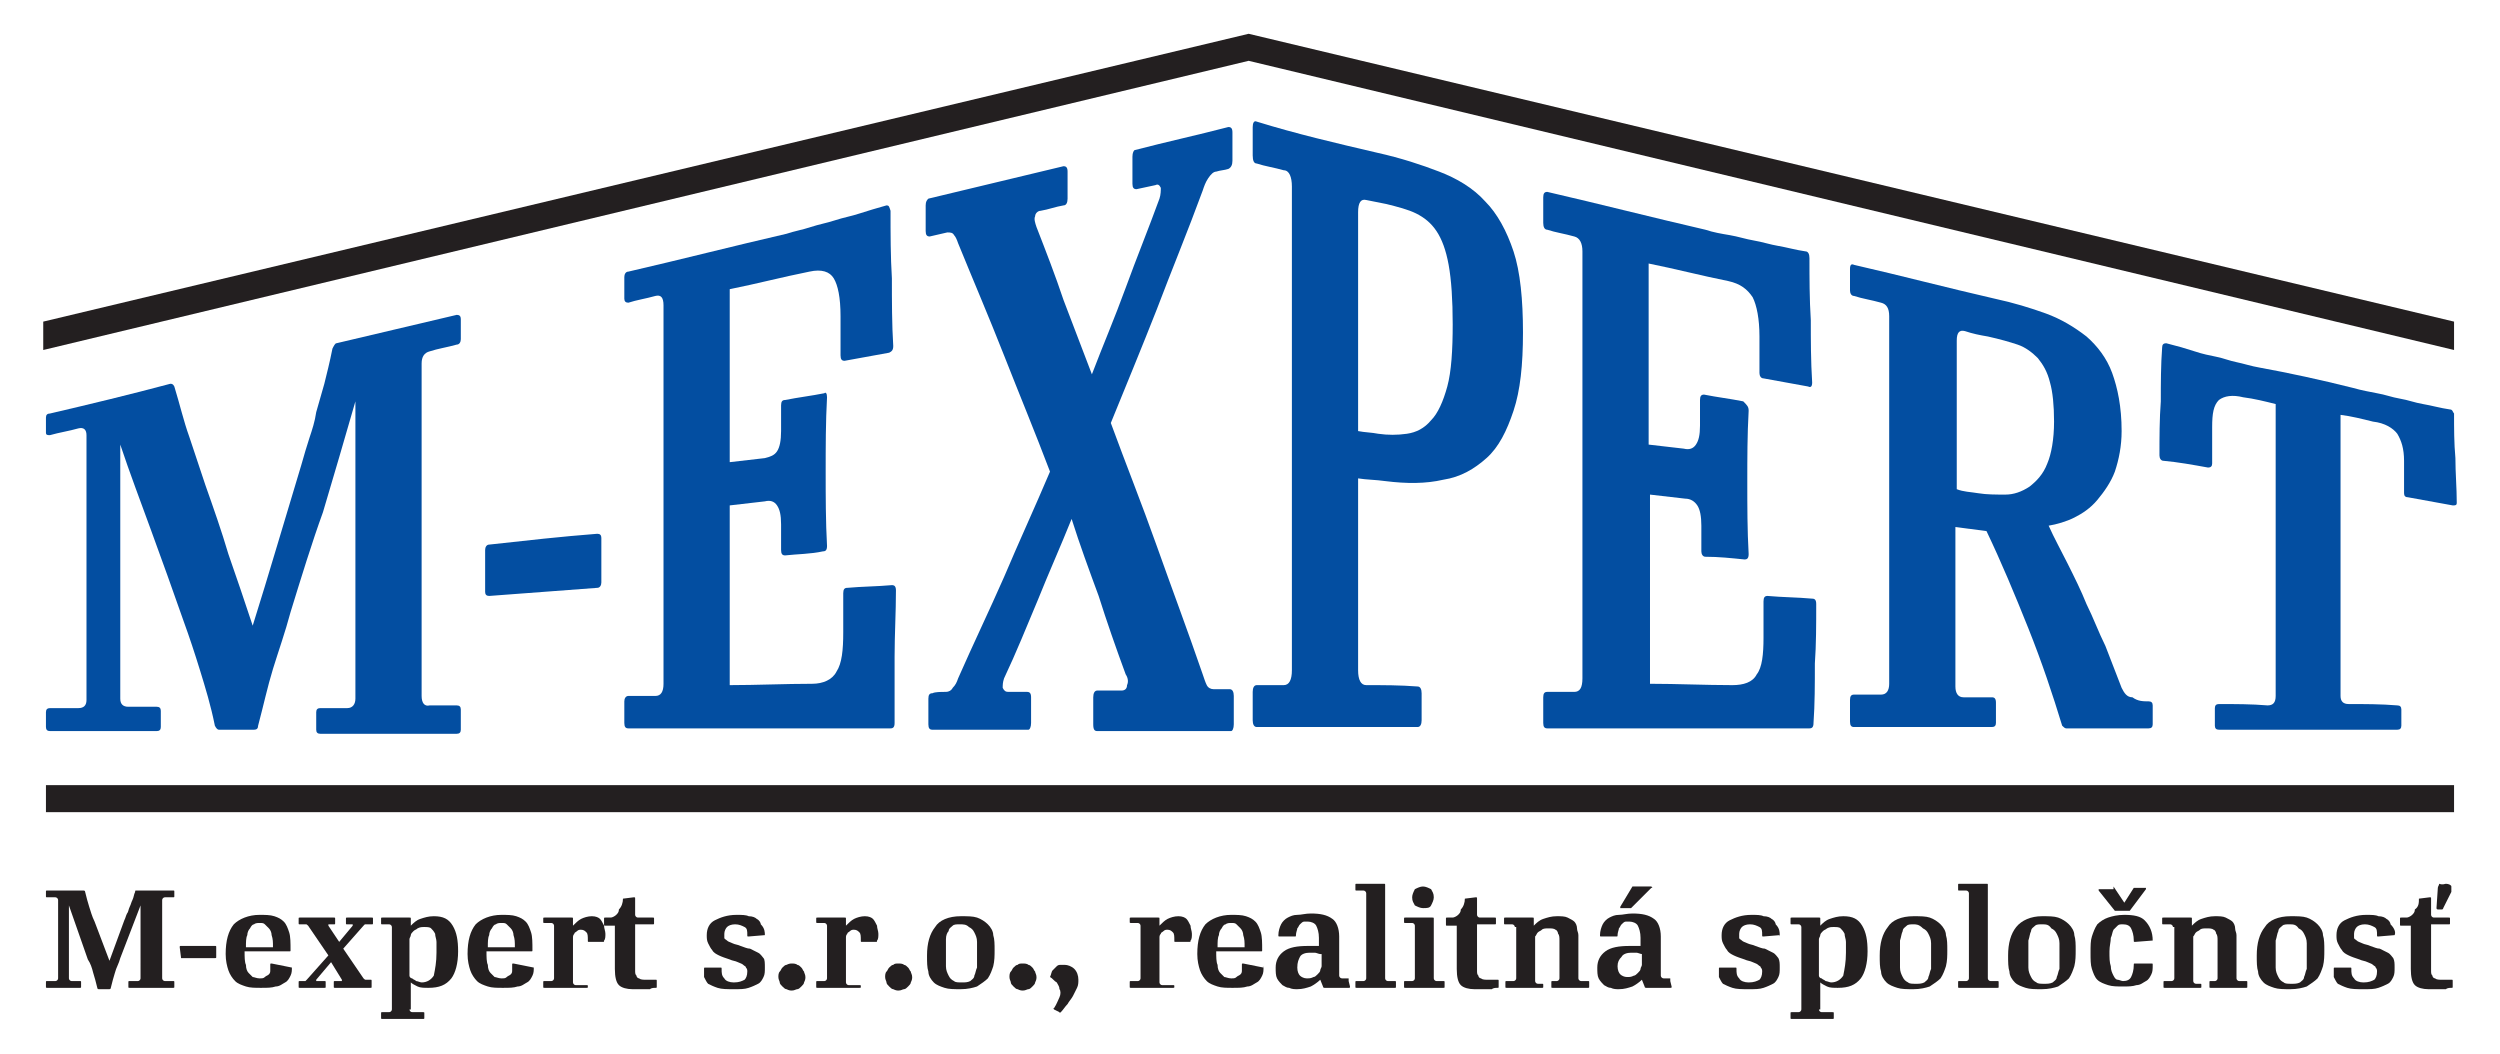 <?xml version="1.0" encoding="utf-8"?>
<!-- Generator: Adobe Illustrator 21.0.0, SVG Export Plug-In . SVG Version: 6.00 Build 0)  -->
<svg version="1.1" id="Layer_1" xmlns="http://www.w3.org/2000/svg" xmlns:xlink="http://www.w3.org/1999/xlink" x="0px" y="0px"
	 viewBox="0 0 185 78" enable-background="new 0 0 185 78" xml:space="preserve">
<g>
	<path fill="#034EA1" d="M21.5,45.3c-0.4,1.5-0.9,2.9-1.3,4.2c-0.4,1.3-0.7,2.7-1.1,4.2c0,0.2-0.1,0.3-0.3,0.3c-0.9,0-1.8,0-2.6,0
		c-0.1,0-0.2-0.1-0.3-0.3c-0.3-1.5-0.7-2.8-1.1-4.1c-0.4-1.3-0.8-2.5-1.2-3.6c-0.8-2.3-1.6-4.5-2.4-6.7c-0.8-2.2-1.6-4.3-2.3-6.4
		c0,3.1,0,6.3,0,9.4c0,3.1,0,6.3,0,9.4c0,0.4,0.2,0.6,0.6,0.6c0.7,0,1.4,0,2.1,0c0.2,0,0.3,0.1,0.3,0.3c0,0.4,0,0.8,0,1.2
		c0,0.2-0.1,0.3-0.3,0.3c-2.6,0-5.3,0-7.9,0c-0.2,0-0.3-0.1-0.3-0.3c0-0.4,0-0.7,0-1.1c0-0.2,0.1-0.3,0.3-0.3c0.7,0,1.4,0,2.1,0
		c0.4,0,0.6-0.2,0.6-0.6c0-3.3,0-6.6,0-9.8c0-3.3,0-6.6,0-9.8c0-0.4-0.2-0.6-0.6-0.5c-0.7,0.2-1.4,0.3-2.1,0.5c-0.2,0-0.3,0-0.3-0.2
		c0-0.4,0-0.7,0-1.1c0-0.2,0.1-0.3,0.3-0.3c3-0.7,5.9-1.4,8.9-2.2c0.1,0,0.2,0,0.3,0.2c0.4,1.3,0.7,2.6,1.1,3.7
		c0.4,1.2,0.8,2.4,1.2,3.6c0.6,1.7,1.2,3.4,1.7,5.1c0.6,1.7,1.2,3.5,1.8,5.3c0.6-1.9,1.2-3.9,1.8-5.9c0.6-2,1.2-4,1.8-6
		c0.2-0.7,0.4-1.4,0.6-2c0.2-0.6,0.4-1.2,0.5-1.9c0.2-0.7,0.4-1.4,0.6-2.1c0.2-0.8,0.4-1.6,0.6-2.6c0.1-0.2,0.2-0.4,0.3-0.4
		c3-0.7,5.9-1.4,8.9-2.1c0.2,0,0.3,0.1,0.3,0.3c0,0.5,0,1,0,1.5c0,0.2-0.1,0.4-0.3,0.4c-0.7,0.2-1.4,0.3-2,0.5
		c-0.4,0.1-0.6,0.4-0.6,0.9c0,4.1,0,8.2,0,12.3c0,4.1,0,8.2,0,12.3c0,0.5,0.2,0.8,0.6,0.7c0.7,0,1.4,0,2,0c0.2,0,0.3,0.1,0.3,0.3
		c0,0.5,0,1,0,1.5c0,0.2-0.1,0.3-0.3,0.3c-3.4,0-6.8,0-10.1,0c-0.2,0-0.3-0.1-0.3-0.3c0-0.4,0-0.9,0-1.3c0-0.2,0.1-0.3,0.3-0.3
		c0.7,0,1.4,0,2,0c0.4,0,0.6-0.3,0.6-0.7c0-3.7,0-7.3,0-11c0-3.7,0-7.3,0-11c-0.8,2.8-1.6,5.5-2.4,8.2
		C23.1,40.1,22.3,42.7,21.5,45.3L21.5,45.3z"/>
	<path fill="#034EA1" d="M36.2,44.1c-0.2,0-0.3-0.1-0.3-0.3c0-1,0-2.1,0-3.1c0-0.2,0.1-0.4,0.3-0.4c2.7-0.3,5.4-0.6,8-0.8
		c0.2,0,0.3,0.1,0.3,0.3c0,1.1,0,2.2,0,3.3c0,0.2-0.1,0.4-0.3,0.4C41.5,43.7,38.8,43.9,36.2,44.1L36.2,44.1z"/>
	<path fill="#034EA1" d="M61.2,29.4c-0.1,1.8-0.1,3.7-0.1,5.5c0,1.8,0,3.7,0.1,5.5c0,0.3-0.1,0.4-0.3,0.4C60,41,59,41,58.1,41.1
		c-0.2,0-0.3-0.1-0.3-0.4c0-0.6,0-1.3,0-1.9c0-0.7-0.1-1.1-0.3-1.4c-0.2-0.3-0.5-0.4-0.9-0.3c-0.9,0.1-1.7,0.2-2.6,0.3
		c0,2.2,0,4.4,0,6.7c0,2.2,0,4.4,0,6.6c2,0,4.1-0.1,6.1-0.1c0.8,0,1.5-0.3,1.8-0.9c0.4-0.6,0.5-1.6,0.5-2.9c0-1,0-1.9,0-2.9
		c0-0.3,0.1-0.4,0.3-0.4c1.1-0.1,2.2-0.1,3.3-0.2c0.2,0,0.3,0.1,0.3,0.4c0,1.6-0.1,3.3-0.1,4.9c0,1.6,0,3.3,0,4.9
		c0,0.3-0.1,0.4-0.3,0.4c-6.5,0-13,0-19.4,0c-0.2,0-0.3-0.1-0.3-0.4c0-0.5,0-1.1,0-1.6c0-0.2,0.1-0.4,0.3-0.4c0.7,0,1.4,0,2,0
		c0.4,0,0.6-0.3,0.6-0.9c0-4.7,0-9.3,0-14c0-4.7,0-9.3,0-14c0-0.6-0.2-0.8-0.6-0.7c-0.7,0.2-1.4,0.3-2,0.5c-0.2,0-0.3-0.1-0.3-0.3
		c0-0.5,0-1.1,0-1.6c0-0.2,0.1-0.4,0.3-0.4c3.9-0.9,7.8-1.9,11.7-2.8c0.6-0.2,1.2-0.3,1.8-0.5c0.6-0.2,1.2-0.3,1.8-0.5
		c0.6-0.2,1.2-0.3,1.8-0.5c0.6-0.2,1.3-0.4,2-0.6c0.2,0,0.2,0.1,0.3,0.4c0,1.7,0,3.4,0.1,5c0,1.7,0,3.4,0.1,5c0,0.3-0.1,0.4-0.3,0.5
		c-1.1,0.2-2.2,0.4-3.3,0.6c-0.2,0-0.3-0.1-0.3-0.4c0-1,0-1.9,0-2.9c0-1.4-0.2-2.3-0.5-2.8c-0.3-0.5-0.9-0.7-1.8-0.5
		c-2,0.4-3.9,0.9-5.9,1.3c0,2.1,0,4.3,0,6.4c0,2.1,0,4.3,0,6.4c0.9-0.1,1.7-0.2,2.6-0.3c0.4-0.1,0.7-0.2,0.9-0.5
		c0.2-0.3,0.3-0.8,0.3-1.5c0-0.6,0-1.3,0-1.9c0-0.3,0.1-0.4,0.3-0.4c1-0.2,1.9-0.3,2.9-0.5C61.1,29,61.2,29.1,61.2,29.4L61.2,29.4z"
		/>
	<path fill="#034EA1" d="M70,51.2c0.2,0,0.4-0.1,0.5-0.3c0.2-0.2,0.3-0.4,0.4-0.7c1.1-2.5,2.3-5,3.4-7.5c1.1-2.6,2.3-5.2,3.4-7.8
		c-1.1-2.9-2.3-5.8-3.4-8.6c-1.1-2.8-2.3-5.6-3.4-8.3c-0.1-0.3-0.2-0.5-0.3-0.6c-0.1-0.2-0.3-0.2-0.5-0.2c-0.4,0.1-0.9,0.2-1.3,0.3
		c-0.2,0-0.3-0.1-0.3-0.4c0-0.6,0-1.2,0-1.9c0-0.3,0.1-0.4,0.2-0.5c3.3-0.8,6.7-1.6,10-2.4c0.2,0,0.3,0.1,0.3,0.4c0,0.7,0,1.3,0,2
		c0,0.3-0.1,0.5-0.3,0.5c-0.6,0.1-1.1,0.3-1.7,0.4c-0.2,0-0.4,0.2-0.4,0.4c-0.1,0.2,0,0.5,0.1,0.8c0.7,1.8,1.4,3.6,2,5.4
		c0.7,1.8,1.4,3.7,2.1,5.5c0.8-2.1,1.7-4.2,2.5-6.4c0.8-2.2,1.7-4.4,2.5-6.6c0.1-0.3,0.1-0.6,0.1-0.8c-0.1-0.2-0.2-0.3-0.4-0.2
		c-0.5,0.1-0.9,0.2-1.4,0.3c-0.2,0-0.3-0.1-0.3-0.4c0-0.7,0-1.4,0-2c0-0.3,0.1-0.5,0.2-0.5c2.3-0.6,4.6-1.1,6.9-1.7
		c0.2,0,0.3,0.1,0.3,0.4c0,0.7,0,1.4,0,2.1c0,0.3-0.1,0.5-0.3,0.6c-0.3,0.1-0.6,0.1-0.9,0.2c-0.2,0-0.4,0.2-0.6,0.5
		c-0.2,0.3-0.3,0.6-0.4,0.9c-1.1,3-2.3,5.9-3.4,8.8c-1.1,2.8-2.3,5.7-3.4,8.4c1.1,3,2.3,6,3.4,9.1c1.1,3.1,2.3,6.3,3.4,9.5
		c0.1,0.3,0.2,0.6,0.3,0.8c0.1,0.2,0.3,0.3,0.5,0.3c0.4,0,0.8,0,1.2,0c0.2,0,0.3,0.2,0.3,0.5c0,0.7,0,1.4,0,2.1
		c0,0.3-0.1,0.5-0.2,0.5c-3.3,0-6.6,0-9.9,0c-0.2,0-0.3-0.1-0.3-0.5c0-0.7,0-1.3,0-2c0-0.3,0.1-0.5,0.3-0.5c0.6,0,1.2,0,1.8,0
		c0.2,0,0.4-0.1,0.4-0.4c0.1-0.2,0.1-0.5-0.1-0.8c-0.7-1.9-1.4-3.9-2-5.8c-0.7-1.9-1.4-3.8-2-5.7c-0.8,2-1.7,4-2.5,6
		c-0.8,1.9-1.6,3.9-2.5,5.8c-0.1,0.3-0.1,0.5-0.1,0.7c0.1,0.2,0.2,0.3,0.4,0.3c0.4,0,0.9,0,1.4,0c0.2,0,0.3,0.1,0.3,0.4
		c0,0.7,0,1.3,0,1.9c0,0.3-0.1,0.5-0.2,0.5c-2.4,0-4.7,0-7.1,0c-0.2,0-0.3-0.1-0.3-0.4c0-0.6,0-1.2,0-1.9c0-0.3,0.1-0.4,0.3-0.4
		C69.2,51.2,69.6,51.2,70,51.2L70,51.2z"/>
	<path fill="#034EA1" d="M101.9,11.3c1.8,0.4,3.3,0.9,4.6,1.4c1.3,0.5,2.5,1.2,3.4,2.2c0.9,0.9,1.6,2.2,2.1,3.7
		c0.5,1.5,0.7,3.6,0.7,6c0,2.4-0.2,4.3-0.7,5.8c-0.5,1.5-1.1,2.7-2,3.5c-0.9,0.8-1.9,1.4-3.2,1.6c-1.3,0.3-2.7,0.3-4.3,0.1
		c-0.7-0.1-1.4-0.1-2-0.2c0,2.4,0,4.8,0,7.1c0,2.4,0,4.8,0,7.1c0,0.7,0.2,1.1,0.6,1.1c1.3,0,2.5,0,3.8,0.1c0.2,0,0.3,0.2,0.3,0.5
		c0,0.7,0,1.3,0,2c0,0.3-0.1,0.5-0.3,0.5c-4,0-7.9,0-11.9,0c-0.2,0-0.3-0.2-0.3-0.5c0-0.7,0-1.4,0-2.1c0-0.3,0.1-0.5,0.3-0.5
		c0.7,0,1.4,0,2,0c0.4,0,0.6-0.4,0.6-1.1c0-6,0-11.9,0-17.9c0-6,0-11.9,0-17.9c0-0.7-0.2-1.2-0.6-1.2c-0.7-0.2-1.4-0.3-2-0.5
		c-0.2,0-0.3-0.2-0.3-0.6c0-0.7,0-1.4,0-2.1c0-0.3,0.1-0.5,0.3-0.4C95.9,9.9,98.9,10.6,101.9,11.3L101.9,11.3z M102,32.1
		c0.7,0.1,1.4,0.1,2.1,0c0.7-0.1,1.3-0.4,1.8-1c0.5-0.5,0.9-1.4,1.2-2.5c0.3-1.1,0.4-2.7,0.4-4.6c0-1.8-0.1-3.3-0.3-4.4
		c-0.2-1.1-0.5-1.9-0.9-2.5c-0.4-0.6-0.9-1-1.5-1.3c-0.6-0.3-1.4-0.5-2.2-0.7c-0.5-0.1-1-0.2-1.5-0.3c-0.4-0.1-0.6,0.2-0.6,0.9
		c0,2.7,0,5.4,0,8.1c0,2.7,0,5.4,0,8.1C101,32,101.5,32,102,32.1L102,32.1z"/>
	<path fill="#034EA1" d="M129.4,30.4c-0.1,1.8-0.1,3.5-0.1,5.3c0,1.8,0,3.5,0.1,5.3c0,0.3-0.1,0.4-0.3,0.4c-1-0.1-1.9-0.2-2.9-0.2
		c-0.2,0-0.3-0.2-0.3-0.4c0-0.6,0-1.3,0-1.9c0-0.7-0.1-1.2-0.3-1.5c-0.2-0.3-0.5-0.5-0.9-0.5c-0.9-0.1-1.7-0.2-2.6-0.3
		c0,2.3,0,4.7,0,7c0,2.3,0,4.7,0,7c2,0,4.1,0.1,6.1,0.1c0.8,0,1.5-0.2,1.8-0.8c0.4-0.5,0.5-1.5,0.5-2.7c0-0.9,0-1.8,0-2.7
		c0-0.3,0.1-0.4,0.3-0.4c1.1,0.1,2.2,0.1,3.3,0.2c0.2,0,0.3,0.1,0.3,0.4c0,1.5,0,3-0.1,4.4c0,1.5,0,3-0.1,4.4c0,0.3-0.1,0.4-0.3,0.4
		c-6.5,0-13,0-19.4,0c-0.2,0-0.3-0.1-0.3-0.4c0-0.6,0-1.2,0-1.9c0-0.3,0.1-0.4,0.3-0.4c0.7,0,1.4,0,2,0c0.4,0,0.6-0.3,0.6-1
		c0-5.3,0-10.5,0-15.8c0-5.3,0-10.5,0-15.8c0-0.6-0.2-1-0.6-1.1c-0.7-0.2-1.4-0.3-2-0.5c-0.2,0-0.3-0.2-0.3-0.5c0-0.6,0-1.2,0-1.9
		c0-0.3,0.1-0.4,0.3-0.4c3.9,0.9,7.8,1.9,11.7,2.8c0.6,0.2,1.2,0.3,1.8,0.4c0.6,0.1,1.2,0.3,1.8,0.4c0.6,0.1,1.2,0.3,1.8,0.4
		c0.6,0.1,1.3,0.3,2,0.4c0.2,0,0.3,0.2,0.3,0.5c0,1.5,0,3,0.1,4.6c0,1.5,0,3,0.1,4.6c0,0.3-0.1,0.4-0.3,0.3
		c-1.1-0.2-2.2-0.4-3.3-0.6c-0.2,0-0.3-0.2-0.3-0.4c0-0.9,0-1.8,0-2.7c0-1.3-0.2-2.3-0.5-2.9c-0.4-0.6-0.9-1-1.8-1.2
		c-2-0.4-3.9-0.9-5.9-1.3c0,2.2,0,4.5,0,6.7c0,2.2,0,4.5,0,6.7c0.9,0.1,1.7,0.2,2.6,0.3c0.4,0.1,0.7,0,0.9-0.3
		c0.2-0.3,0.3-0.7,0.3-1.4c0-0.6,0-1.3,0-1.9c0-0.3,0.1-0.4,0.3-0.4c1,0.2,1.9,0.3,2.9,0.5C129.3,30,129.4,30.1,129.4,30.4
		L129.4,30.4z"/>
	<path fill="#034EA1" d="M146.4,36.5c0.6,0.1,1.3,0.1,2,0.1c0.6,0,1.2-0.2,1.8-0.6c0.5-0.4,1-0.9,1.3-1.7c0.3-0.7,0.5-1.8,0.5-3.1
		c0-1.2-0.1-2.2-0.3-2.9c-0.2-0.8-0.5-1.3-0.9-1.8c-0.4-0.4-0.9-0.8-1.5-1c-0.6-0.2-1.3-0.4-2.2-0.6c-0.6-0.1-1.1-0.2-1.7-0.4
		c-0.4-0.1-0.6,0.1-0.6,0.7c0,1.8,0,3.7,0,5.5s0,3.7,0,5.5C145.3,36.4,145.8,36.4,146.4,36.5L146.4,36.5z M159,51.9
		c0.2,0,0.3,0.1,0.3,0.3c0,0.5,0,0.9,0,1.4c0,0.2-0.1,0.3-0.3,0.3c-2,0-4,0-6.1,0c-0.1,0-0.2-0.1-0.3-0.2c-0.7-2.3-1.5-4.7-2.5-7.2
		c-1-2.5-2-4.9-3.1-7.2c-0.8-0.1-1.5-0.2-2.3-0.3c0,2,0,3.9,0,5.9c0,2,0,3.9,0,5.9c0,0.5,0.2,0.8,0.6,0.8c0.7,0,1.4,0,2.1,0
		c0.2,0,0.3,0.1,0.3,0.4c0,0.5,0,1,0,1.5c0,0.2-0.1,0.3-0.3,0.3c-3.4,0-6.8,0-10.2,0c-0.2,0-0.3-0.1-0.3-0.4c0-0.5,0-1.1,0-1.6
		c0-0.3,0.1-0.4,0.3-0.4c0.7,0,1.4,0,2,0c0.4,0,0.6-0.3,0.6-0.8c0-4.5,0-9,0-13.6s0-9,0-13.6c0-0.6-0.2-0.9-0.6-1
		c-0.7-0.2-1.4-0.3-2-0.5c-0.2,0-0.3-0.2-0.3-0.4c0-0.5,0-1.1,0-1.6c0-0.3,0.1-0.4,0.3-0.3c3.5,0.8,6.9,1.7,10.4,2.5
		c1.4,0.3,2.7,0.7,3.8,1.1c1.1,0.4,2.1,1,3,1.7c0.8,0.7,1.5,1.6,1.9,2.7c0.4,1.1,0.7,2.5,0.7,4.3c0,1.1-0.2,2.1-0.5,3
		c-0.3,0.8-0.8,1.5-1.3,2.1c-0.5,0.6-1.1,1-1.7,1.3c-0.6,0.3-1.3,0.5-1.9,0.6c0.4,0.9,0.9,1.8,1.4,2.8c0.5,1,1,2,1.4,3
		c0.5,1,0.9,2.1,1.4,3.1c0.4,1,0.8,2.1,1.2,3.1c0.2,0.4,0.4,0.7,0.8,0.7C158.2,51.9,158.6,51.9,159,51.9L159,51.9z"/>
	<path fill="#034EA1" d="M174.1,28.7c0.7,0.2,1.3,0.3,1.8,0.4c0.6,0.1,1.1,0.3,1.7,0.4c0.6,0.1,1.1,0.3,1.7,0.4
		c0.6,0.1,1.3,0.3,2,0.4c0.2,0,0.2,0.2,0.3,0.3c0,1.1,0,2.2,0.1,3.3c0,1.1,0.1,2.2,0.1,3.3c0,0.2-0.1,0.2-0.3,0.2
		c-1.1-0.2-2.2-0.4-3.3-0.6c-0.2,0-0.3-0.1-0.3-0.3c0-0.8,0-1.6,0-2.4c0-0.9-0.2-1.5-0.5-2c-0.3-0.4-0.9-0.8-1.8-0.9
		c-0.8-0.2-1.6-0.4-2.4-0.5c0,3.5,0,6.9,0,10.4s0,6.9,0,10.4c0,0.4,0.2,0.6,0.6,0.6c1.2,0,2.4,0,3.6,0.1c0.2,0,0.3,0.1,0.3,0.3
		c0,0.4,0,0.8,0,1.2c0,0.2-0.1,0.3-0.3,0.3c-4.4,0-8.8,0-13.2,0c-0.2,0-0.3-0.1-0.3-0.3c0-0.4,0-0.9,0-1.3c0-0.2,0.1-0.3,0.3-0.3
		c1.2,0,2.4,0,3.6,0.1c0.4,0,0.6-0.2,0.6-0.7c0-3.6,0-7.2,0-10.8c0-3.6,0-7.2,0-10.8c-0.8-0.2-1.6-0.4-2.4-0.5
		c-0.8-0.2-1.4-0.1-1.8,0.2c-0.4,0.4-0.5,1-0.5,2c0,0.9,0,1.8,0,2.7c0,0.2-0.1,0.3-0.3,0.3c-1.1-0.2-2.2-0.4-3.3-0.5
		c-0.2,0-0.3-0.2-0.3-0.4c0-1.3,0-2.7,0.1-4c0-1.3,0-2.7,0.1-4c0-0.2,0.1-0.3,0.3-0.3c0.8,0.2,1.5,0.4,2.1,0.6
		c0.6,0.2,1.1,0.3,1.6,0.4c0.5,0.1,1,0.3,1.5,0.4c0.5,0.1,1.1,0.3,1.7,0.4C169.4,27.6,171.7,28.1,174.1,28.7L174.1,28.7z"/>
	<path fill="#231F20" d="M8.9,70.9c-0.1,0.4-0.3,0.7-0.4,1.1c-0.1,0.3-0.2,0.7-0.3,1.1c0,0,0,0.1-0.1,0.1H7.3c0,0-0.1,0-0.1-0.1
		c-0.1-0.4-0.2-0.8-0.3-1.1c-0.1-0.4-0.2-0.7-0.4-1L5.1,67v5.4c0,0.1,0.1,0.2,0.2,0.2h0.6c0.1,0,0.1,0,0.1,0.1V73
		c0,0.1,0,0.1-0.1,0.1H3.5c-0.1,0-0.1,0-0.1-0.1v-0.3c0-0.1,0-0.1,0.1-0.1h0.6c0.1,0,0.2-0.1,0.2-0.2v-5.8c0-0.1-0.1-0.2-0.2-0.2
		H3.5c-0.1,0-0.1,0-0.1-0.1V66c0-0.1,0-0.1,0.1-0.1h2.7c0,0,0.1,0,0.1,0.1c0.1,0.4,0.2,0.8,0.3,1.1c0.1,0.3,0.2,0.7,0.4,1.1l1.1,2.9
		l1.1-3c0.1-0.2,0.1-0.3,0.2-0.5c0.1-0.1,0.1-0.3,0.2-0.5c0.1-0.2,0.1-0.3,0.2-0.5c0.1-0.2,0.1-0.4,0.2-0.6c0-0.1,0-0.1,0.1-0.1h2.7
		c0.1,0,0.1,0,0.1,0.1v0.3c0,0.1,0,0.1-0.1,0.1h-0.6c-0.1,0-0.2,0.1-0.2,0.2v5.8c0,0.1,0.1,0.2,0.2,0.2h0.6c0.1,0,0.1,0,0.1,0.1V73
		c0,0.1,0,0.1-0.1,0.1H9.6c-0.1,0-0.1,0-0.1-0.1v-0.3c0-0.1,0-0.1,0.1-0.1h0.6c0.1,0,0.2-0.1,0.2-0.2V67L8.9,70.9L8.9,70.9z"/>
	<path fill="#231F20" d="M13.4,70.9C13.4,70.9,13.4,70.8,13.4,70.9l-0.1-0.8c0-0.1,0-0.1,0.1-0.1h2.5c0.1,0,0.1,0,0.1,0.1v0.7
		c0,0.1,0,0.1-0.1,0.1H13.4L13.4,70.9z"/>
	<path fill="#231F20" d="M21.6,71.6c0,0.2,0,0.4-0.1,0.6c-0.1,0.2-0.2,0.4-0.4,0.5c-0.2,0.1-0.4,0.3-0.7,0.3
		c-0.3,0.1-0.6,0.1-1.1,0.1c-0.4,0-0.8,0-1.1-0.1c-0.3-0.1-0.6-0.2-0.8-0.4c-0.2-0.2-0.4-0.5-0.5-0.8c-0.1-0.3-0.2-0.7-0.2-1.2
		c0-1,0.2-1.7,0.6-2.2c0.4-0.4,1.1-0.7,1.9-0.7c0.4,0,0.8,0,1.1,0.1c0.3,0.1,0.5,0.2,0.7,0.4c0.2,0.2,0.3,0.5,0.4,0.8
		c0.1,0.3,0.1,0.8,0.1,1.3c0,0.1,0,0.1-0.1,0.1h-3.3c0,0.4,0,0.8,0.1,1c0,0.3,0.1,0.5,0.2,0.6c0.1,0.1,0.2,0.2,0.3,0.3
		c0.1,0,0.3,0.1,0.5,0.1c0.2,0,0.3,0,0.4-0.1c0.1-0.1,0.2-0.1,0.3-0.2c0.1-0.1,0.1-0.2,0.1-0.3c0-0.1,0-0.2,0-0.4
		c0-0.1,0-0.1,0.1-0.1L21.6,71.6C21.6,71.5,21.6,71.5,21.6,71.6L21.6,71.6z M20.2,70.1c0-0.4,0-0.6-0.1-0.9c0-0.2-0.1-0.4-0.2-0.5
		c-0.1-0.1-0.2-0.2-0.3-0.3c-0.1-0.1-0.2-0.1-0.4-0.1c-0.1,0-0.3,0-0.4,0.1c-0.1,0-0.2,0.1-0.3,0.3c-0.1,0.1-0.2,0.3-0.2,0.5
		c-0.1,0.2-0.1,0.5-0.1,0.9H20.2L20.2,70.1z"/>
	<path fill="#231F20" d="M22.5,72.6c0.1,0,0.1,0,0.1,0c0,0,0.1-0.1,0.1-0.1l1.6-1.8l-1.5-2.2c-0.1-0.1-0.1-0.1-0.2-0.1h-0.4
		c-0.1,0-0.1,0-0.1-0.1V68c0-0.1,0-0.1,0.1-0.1h2.5c0.1,0,0.1,0,0.1,0.1v0.3c0,0.1,0,0.1-0.1,0.1h-0.3c0,0-0.1,0-0.1,0
		c0,0,0,0.1,0,0.1l0.8,1.2l1-1.2c0,0,0-0.1,0-0.1c0,0,0,0-0.1,0h-0.3c-0.1,0-0.1,0-0.1-0.1V68c0-0.1,0-0.1,0.1-0.1h1.8
		c0.1,0,0.1,0,0.1,0.1v0.3c0,0.1,0,0.1-0.1,0.1h-0.3c-0.1,0-0.1,0-0.2,0c0,0-0.1,0.1-0.1,0.1l-1.5,1.7l1.5,2.2
		c0.1,0.1,0.1,0.1,0.2,0.1h0.3c0.1,0,0.1,0,0.1,0.1V73c0,0.1,0,0.1-0.1,0.1h-2.6c-0.1,0-0.1,0-0.1-0.1v-0.3c0-0.1,0-0.1,0.1-0.1h0.4
		c0,0,0.1,0,0.1,0c0,0,0-0.1,0-0.1l-0.8-1.3l-1.1,1.3c0,0,0,0.1,0,0.1c0,0,0,0,0.1,0H24c0.1,0,0.1,0,0.1,0.1V73c0,0.1,0,0.1-0.1,0.1
		h-1.8c-0.1,0-0.1,0-0.1-0.1v-0.3c0-0.1,0-0.1,0.1-0.1H22.5L22.5,72.6z"/>
	<path fill="#231F20" d="M32.3,70.5c0-0.3,0-0.5,0-0.8c0-0.2-0.1-0.4-0.1-0.6c-0.1-0.2-0.2-0.3-0.3-0.4c-0.1-0.1-0.3-0.1-0.5-0.1
		c-0.2,0-0.3,0-0.5,0.1c-0.1,0.1-0.2,0.1-0.3,0.2s-0.2,0.2-0.2,0.3c0,0.1-0.1,0.2-0.1,0.3c0,0.1,0,0.1,0,0.2c0,0.1,0,0.1,0,0.2
		c0,0,0,0.1,0,0.2c0,0.1,0,0.1,0,0.2v1c0,0.1,0,0.1,0,0.2c0,0,0,0.1,0,0.1c0,0,0,0.1,0,0.2c0,0.1,0,0.1,0,0.2c0,0.1,0,0.2,0,0.2
		c0,0.1,0.1,0.2,0.2,0.2c0.1,0.1,0.2,0.1,0.3,0.2c0.1,0,0.3,0.1,0.4,0.1c0.4,0,0.7-0.2,0.9-0.5C32.2,71.7,32.3,71.2,32.3,70.5
		L32.3,70.5z M30.3,74.7c0,0.1,0.1,0.2,0.2,0.2h0.8c0.1,0,0.1,0,0.1,0.1v0.3c0,0.1,0,0.1-0.1,0.1h-3c-0.1,0-0.1,0-0.1-0.1V75
		c0-0.1,0-0.1,0.1-0.1h0.5c0.1,0,0.2-0.1,0.2-0.2v-6.1c0-0.1-0.1-0.2-0.2-0.2h-0.5c-0.1,0-0.1,0-0.1-0.1V68c0-0.1,0-0.1,0.1-0.1h2
		c0.1,0,0.1,0,0.1,0.1v0.5c0.2-0.2,0.4-0.4,0.7-0.5c0.3-0.1,0.6-0.2,1-0.2c0.7,0,1.1,0.2,1.4,0.7c0.3,0.5,0.4,1.1,0.4,1.9
		c0,0.9-0.2,1.6-0.5,2c-0.4,0.5-0.9,0.7-1.7,0.7c-0.3,0-0.6,0-0.8-0.1c-0.2-0.1-0.4-0.2-0.5-0.3V74.7L30.3,74.7z"/>
	<path fill="#231F20" d="M39.5,71.6c0,0.2,0,0.4-0.1,0.6c-0.1,0.2-0.2,0.4-0.4,0.5c-0.2,0.1-0.4,0.3-0.7,0.3
		c-0.3,0.1-0.6,0.1-1.1,0.1c-0.4,0-0.8,0-1.1-0.1c-0.3-0.1-0.6-0.2-0.8-0.4c-0.2-0.2-0.4-0.5-0.5-0.8c-0.1-0.3-0.2-0.7-0.2-1.2
		c0-1,0.2-1.7,0.6-2.2c0.4-0.4,1.1-0.7,1.9-0.7c0.4,0,0.8,0,1.1,0.1c0.3,0.1,0.5,0.2,0.7,0.4c0.2,0.2,0.3,0.5,0.4,0.8
		c0.1,0.3,0.1,0.8,0.1,1.3c0,0.1,0,0.1-0.1,0.1h-3.3c0,0.4,0,0.8,0.1,1c0,0.3,0.1,0.5,0.2,0.6c0.1,0.1,0.2,0.2,0.3,0.3
		c0.1,0,0.3,0.1,0.5,0.1c0.2,0,0.3,0,0.4-0.1c0.1-0.1,0.2-0.1,0.3-0.2c0.1-0.1,0.1-0.2,0.1-0.3c0-0.1,0-0.2,0-0.4
		c0-0.1,0-0.1,0.1-0.1L39.5,71.6C39.5,71.5,39.5,71.5,39.5,71.6L39.5,71.6z M38.1,70.1c0-0.4,0-0.6-0.1-0.9c0-0.2-0.1-0.4-0.2-0.5
		c-0.1-0.1-0.2-0.2-0.3-0.3c-0.1-0.1-0.2-0.1-0.4-0.1c-0.1,0-0.3,0-0.4,0.1c-0.1,0-0.2,0.1-0.3,0.3c-0.1,0.1-0.2,0.3-0.2,0.5
		c-0.1,0.2-0.1,0.5-0.1,0.9H38.1L38.1,70.1z"/>
	<path fill="#231F20" d="M42.4,68.5c0.2-0.2,0.4-0.4,0.6-0.5c0.2-0.1,0.5-0.2,0.8-0.2c0.3,0,0.5,0.1,0.6,0.2
		c0.1,0.1,0.2,0.3,0.3,0.5c0,0.2,0.1,0.4,0.1,0.6c0,0.2,0,0.4-0.1,0.5c0,0.1,0,0.1-0.1,0.1h-1c-0.1,0-0.1,0-0.1-0.1
		c0-0.3,0-0.5-0.1-0.6c-0.1-0.1-0.2-0.2-0.4-0.2c-0.1,0-0.2,0-0.3,0.1c-0.1,0.1-0.2,0.1-0.2,0.2c-0.1,0.1-0.1,0.2-0.1,0.3
		c0,0.1,0,0.2,0,0.3c0,0.1,0,0.1,0,0.2c0,0.1,0,0.1,0,0.2c0,0,0,0.1,0,0.2c0,0.1,0,0.1,0,0.2v2.2c0,0.1,0.1,0.2,0.2,0.2h0.8
		c0.1,0,0.1,0,0.1,0.1V73c0,0.1,0,0.1-0.1,0.1h-3.1c-0.1,0-0.1,0-0.1-0.1v-0.3c0-0.1,0-0.1,0.1-0.1h0.5c0.1,0,0.2-0.1,0.2-0.2v-3.9
		c0-0.1-0.1-0.2-0.2-0.2h-0.5c-0.1,0-0.1,0-0.1-0.1V68c0-0.1,0-0.1,0.1-0.1h2c0.1,0,0.1,0,0.1,0.1V68.5L42.4,68.5z"/>
	<path fill="#231F20" d="M46.1,66.5C46.1,66.5,46.1,66.4,46.1,66.5l0.8-0.1c0.1,0,0.1,0,0.1,0.1v1.2c0,0.1,0.1,0.2,0.2,0.2h1.1
		c0.1,0,0.1,0,0.1,0.1v0.3c0,0.1,0,0.1-0.1,0.1H47v3.4c0,0.2,0,0.3,0.1,0.4c0,0.1,0.1,0.2,0.2,0.2c0.1,0.1,0.3,0.1,0.5,0.1
		c0.2,0,0.4,0,0.7,0c0.1,0,0.1,0,0.1,0.1l0,0.4c0,0.1,0,0.1-0.1,0.1c-0.1,0-0.3,0-0.4,0.1c-0.1,0-0.3,0-0.4,0c-0.1,0-0.3,0-0.4,0
		c-0.1,0-0.3,0-0.5,0c-0.4,0-0.8-0.1-1-0.3c-0.2-0.2-0.3-0.6-0.3-1.2v-3.2h-0.7c-0.1,0-0.1,0-0.1-0.1V68c0-0.1,0-0.1,0.1-0.1
		c0.2,0,0.3,0,0.4,0c0.1,0,0.3-0.1,0.4-0.2s0.2-0.2,0.2-0.4C46,67.1,46.1,66.8,46.1,66.5L46.1,66.5z"/>
	<path fill="#231F20" d="M56.6,69.2C56.6,69.3,56.6,69.3,56.6,69.2l-1.2,0.1c-0.1,0-0.1,0-0.1-0.1c0-0.3,0-0.5-0.2-0.6
		c-0.2-0.1-0.4-0.2-0.7-0.2c-0.3,0-0.5,0.1-0.6,0.2c-0.1,0.1-0.2,0.3-0.2,0.5c0,0.1,0,0.2,0,0.3c0,0.1,0.1,0.1,0.2,0.2
		c0.1,0.1,0.2,0.1,0.4,0.2c0.2,0.1,0.4,0.1,0.6,0.2c0.3,0.1,0.5,0.2,0.7,0.2c0.2,0.1,0.4,0.2,0.6,0.3c0.2,0.1,0.3,0.3,0.4,0.4
		s0.1,0.4,0.1,0.7c0,0.3,0,0.5-0.1,0.7c-0.1,0.2-0.2,0.4-0.4,0.5c-0.2,0.1-0.4,0.2-0.7,0.3c-0.3,0.1-0.6,0.1-1.1,0.1
		c-0.5,0-0.9,0-1.2-0.1c-0.3-0.1-0.5-0.2-0.7-0.3c-0.1-0.1-0.2-0.3-0.3-0.5c0-0.2,0-0.4,0-0.6c0-0.1,0-0.1,0.1-0.1h1.1
		c0.1,0,0.1,0,0.1,0.1c0,0.3,0,0.5,0.2,0.7c0.1,0.2,0.4,0.3,0.7,0.3c0.4,0,0.6-0.1,0.8-0.2c0.1-0.1,0.2-0.3,0.2-0.6
		c0-0.1,0-0.2-0.1-0.3c0-0.1-0.1-0.1-0.2-0.2c-0.1-0.1-0.2-0.1-0.4-0.2c-0.2-0.1-0.4-0.1-0.6-0.2c-0.3-0.1-0.6-0.2-0.8-0.3
		s-0.4-0.2-0.5-0.4c-0.1-0.1-0.2-0.3-0.3-0.5c-0.1-0.2-0.1-0.4-0.1-0.6c0-0.5,0.2-0.9,0.6-1.1c0.4-0.2,0.9-0.4,1.6-0.4
		c0.4,0,0.7,0,0.9,0.1c0.3,0,0.5,0.1,0.6,0.2c0.2,0.1,0.3,0.3,0.3,0.4C56.6,68.7,56.6,69,56.6,69.2L56.6,69.2z"/>
	<path fill="#231F20" d="M58.6,71.3c0.1,0,0.3,0,0.4,0.1c0.1,0,0.2,0.1,0.3,0.2c0.1,0.1,0.1,0.2,0.2,0.3c0,0.1,0.1,0.2,0.1,0.4
		c0,0.1,0,0.2-0.1,0.4c0,0.1-0.1,0.2-0.2,0.3c-0.1,0.1-0.2,0.2-0.3,0.2c-0.1,0-0.2,0.1-0.4,0.1c-0.1,0-0.2,0-0.4-0.1
		c-0.1,0-0.2-0.1-0.3-0.2c-0.1-0.1-0.2-0.2-0.2-0.3c0-0.1-0.1-0.2-0.1-0.4c0-0.1,0-0.3,0.1-0.4c0.1-0.1,0.1-0.2,0.2-0.3
		c0.1-0.1,0.2-0.2,0.3-0.2C58.4,71.3,58.5,71.3,58.6,71.3L58.6,71.3z"/>
	<path fill="#231F20" d="M62.6,68.5c0.2-0.2,0.4-0.4,0.6-0.5c0.2-0.1,0.5-0.2,0.8-0.2c0.3,0,0.5,0.1,0.6,0.2
		c0.1,0.1,0.2,0.3,0.3,0.5c0,0.2,0.1,0.4,0.1,0.6c0,0.2,0,0.4-0.1,0.5c0,0.1,0,0.1-0.1,0.1h-1c-0.1,0-0.1,0-0.1-0.1
		c0-0.3,0-0.5-0.1-0.6s-0.2-0.2-0.4-0.2c-0.1,0-0.2,0-0.3,0.1c-0.1,0.1-0.2,0.1-0.2,0.2c-0.1,0.1-0.1,0.2-0.1,0.3c0,0.1,0,0.2,0,0.3
		c0,0.1,0,0.1,0,0.2c0,0.1,0,0.1,0,0.2c0,0,0,0.1,0,0.2c0,0.1,0,0.1,0,0.2v2.2c0,0.1,0.1,0.2,0.2,0.2h0.8c0.1,0,0.1,0,0.1,0.1V73
		c0,0.1,0,0.1-0.1,0.1h-3.1c-0.1,0-0.1,0-0.1-0.1v-0.3c0-0.1,0-0.1,0.1-0.1H61c0.1,0,0.2-0.1,0.2-0.2v-3.9c0-0.1-0.1-0.2-0.2-0.2
		h-0.5c-0.1,0-0.1,0-0.1-0.1V68c0-0.1,0-0.1,0.1-0.1h2c0.1,0,0.1,0,0.1,0.1V68.5L62.6,68.5z"/>
	<path fill="#231F20" d="M66.5,71.3c0.1,0,0.3,0,0.4,0.1c0.1,0,0.2,0.1,0.3,0.2c0.1,0.1,0.1,0.2,0.2,0.3c0,0.1,0.1,0.2,0.1,0.4
		c0,0.1,0,0.2-0.1,0.4c0,0.1-0.1,0.2-0.2,0.3c-0.1,0.1-0.2,0.2-0.3,0.2c-0.1,0-0.2,0.1-0.4,0.1c-0.1,0-0.2,0-0.4-0.1
		c-0.1,0-0.2-0.1-0.3-0.2c-0.1-0.1-0.2-0.2-0.2-0.3c0-0.1-0.1-0.2-0.1-0.4c0-0.1,0-0.3,0.1-0.4c0.1-0.1,0.1-0.2,0.2-0.3
		c0.1-0.1,0.2-0.2,0.3-0.2C66.2,71.3,66.3,71.3,66.5,71.3L66.5,71.3z"/>
	<path fill="#231F20" d="M71.1,67.8c0.5,0,0.9,0,1.2,0.1c0.3,0.1,0.6,0.3,0.8,0.5c0.2,0.2,0.4,0.5,0.4,0.8c0.1,0.3,0.1,0.7,0.1,1.1
		c0,0.4,0,0.8-0.1,1.2c-0.1,0.3-0.2,0.6-0.4,0.9c-0.2,0.2-0.5,0.4-0.8,0.6c-0.3,0.1-0.7,0.2-1.2,0.2c-0.5,0-0.9,0-1.2-0.1
		c-0.3-0.1-0.6-0.2-0.8-0.4c-0.2-0.2-0.4-0.5-0.4-0.8c-0.1-0.3-0.1-0.7-0.1-1.2c0-0.9,0.2-1.6,0.6-2.1
		C69.5,68.1,70.2,67.8,71.1,67.8L71.1,67.8z M71,68.4c-0.2,0-0.4,0-0.5,0.1c-0.1,0.1-0.3,0.2-0.3,0.4C70.1,69,70,69.2,70,69.5
		c0,0.3,0,0.6,0,1c0,0.4,0,0.7,0,1c0,0.3,0.1,0.5,0.2,0.7c0.1,0.2,0.2,0.3,0.4,0.4c0.1,0.1,0.3,0.1,0.6,0.1c0.2,0,0.4,0,0.6-0.1
		c0.1-0.1,0.3-0.2,0.3-0.4c0.1-0.2,0.1-0.4,0.2-0.6c0-0.3,0-0.6,0-0.9c0-0.4,0-0.8,0-1c0-0.3-0.1-0.5-0.2-0.7
		c-0.1-0.2-0.2-0.3-0.4-0.4C71.5,68.4,71.3,68.4,71,68.4L71,68.4z"/>
	<path fill="#231F20" d="M75.7,71.3c0.1,0,0.3,0,0.4,0.1c0.1,0,0.2,0.1,0.3,0.2c0.1,0.1,0.1,0.2,0.2,0.3c0,0.1,0.1,0.2,0.1,0.4
		c0,0.1,0,0.2-0.1,0.4c0,0.1-0.1,0.2-0.2,0.3c-0.1,0.1-0.2,0.2-0.3,0.2c-0.1,0-0.2,0.1-0.4,0.1c-0.1,0-0.2,0-0.4-0.1
		c-0.1,0-0.2-0.1-0.3-0.2c-0.1-0.1-0.2-0.2-0.2-0.3c0-0.1-0.1-0.2-0.1-0.4c0-0.1,0-0.3,0.1-0.4c0.1-0.1,0.1-0.2,0.2-0.3
		c0.1-0.1,0.2-0.2,0.3-0.2C75.4,71.3,75.5,71.3,75.7,71.3L75.7,71.3z"/>
	<path fill="#231F20" d="M77.7,72.3c0.1-0.2,0.1-0.4,0.2-0.5c0.1-0.1,0.2-0.2,0.3-0.3c0.1-0.1,0.2-0.1,0.3-0.1c0.1,0,0.2,0,0.3,0
		c0.2,0,0.5,0.1,0.7,0.3c0.2,0.2,0.3,0.5,0.3,0.8c0,0.2,0,0.4-0.1,0.6s-0.2,0.4-0.3,0.6c-0.1,0.2-0.3,0.4-0.4,0.6
		c-0.2,0.2-0.3,0.4-0.5,0.6c0,0-0.1,0.1-0.1,0l-0.4-0.2c0,0-0.1-0.1,0-0.1c0.2-0.3,0.3-0.6,0.4-0.8c0.1-0.2,0.1-0.5,0-0.6
		c0-0.2-0.1-0.3-0.2-0.5C78,72.6,77.9,72.4,77.7,72.3L77.7,72.3z"/>
	<path fill="#231F20" d="M85.8,68.5c0.2-0.2,0.4-0.4,0.6-0.5c0.2-0.1,0.5-0.2,0.8-0.2c0.3,0,0.5,0.1,0.6,0.2
		c0.1,0.1,0.2,0.3,0.3,0.5c0,0.2,0.1,0.4,0.1,0.6c0,0.2,0,0.4-0.1,0.5c0,0.1,0,0.1-0.1,0.1h-1c-0.1,0-0.1,0-0.1-0.1
		c0-0.3,0-0.5-0.1-0.6c-0.1-0.1-0.2-0.2-0.4-0.2c-0.1,0-0.2,0-0.3,0.1c-0.1,0.1-0.2,0.1-0.2,0.2c-0.1,0.1-0.1,0.2-0.1,0.3
		c0,0.1,0,0.2,0,0.3c0,0.1,0,0.1,0,0.2c0,0.1,0,0.1,0,0.2c0,0,0,0.1,0,0.2c0,0.1,0,0.1,0,0.2v2.2c0,0.1,0.1,0.2,0.2,0.2h0.8
		c0.1,0,0.1,0,0.1,0.1V73c0,0.1,0,0.1-0.1,0.1h-3.1c-0.1,0-0.1,0-0.1-0.1v-0.3c0-0.1,0-0.1,0.1-0.1h0.5c0.1,0,0.2-0.1,0.2-0.2v-3.9
		c0-0.1-0.1-0.2-0.2-0.2h-0.5c-0.1,0-0.1,0-0.1-0.1V68c0-0.1,0-0.1,0.1-0.1h2c0.1,0,0.1,0,0.1,0.1V68.5L85.8,68.5z"/>
	<path fill="#231F20" d="M93.5,71.6c0,0.2,0,0.4-0.1,0.6c-0.1,0.2-0.2,0.4-0.4,0.5c-0.2,0.1-0.4,0.3-0.7,0.3
		c-0.3,0.1-0.6,0.1-1.1,0.1c-0.4,0-0.8,0-1.1-0.1c-0.3-0.1-0.6-0.2-0.8-0.4c-0.2-0.2-0.4-0.5-0.5-0.8c-0.1-0.3-0.2-0.7-0.2-1.2
		c0-1,0.2-1.7,0.6-2.2c0.4-0.4,1.1-0.7,1.9-0.7c0.4,0,0.8,0,1.1,0.1c0.3,0.1,0.5,0.2,0.7,0.4c0.2,0.2,0.3,0.5,0.4,0.8
		c0.1,0.3,0.1,0.8,0.1,1.3c0,0.1,0,0.1-0.1,0.1h-3.3c0,0.4,0,0.8,0.1,1c0,0.3,0.1,0.5,0.2,0.6c0.1,0.1,0.2,0.2,0.3,0.3
		c0.1,0,0.3,0.1,0.5,0.1c0.2,0,0.3,0,0.4-0.1c0.1-0.1,0.2-0.1,0.3-0.2c0.1-0.1,0.1-0.2,0.1-0.3c0-0.1,0-0.2,0-0.4
		c0-0.1,0-0.1,0.1-0.1L93.5,71.6C93.4,71.5,93.5,71.5,93.5,71.6L93.5,71.6z M92.1,70.1c0-0.4,0-0.6-0.1-0.9c0-0.2-0.1-0.4-0.2-0.5
		c-0.1-0.1-0.2-0.2-0.3-0.3c-0.1-0.1-0.2-0.1-0.4-0.1c-0.1,0-0.3,0-0.4,0.1c-0.1,0-0.2,0.1-0.3,0.3c-0.1,0.1-0.2,0.3-0.2,0.5
		c-0.1,0.2-0.1,0.5-0.1,0.9H92.1L92.1,70.1z"/>
	<path fill="#231F20" d="M97.7,70.6c-0.1,0-0.3-0.1-0.4-0.1c-0.1,0-0.2,0-0.4,0c-0.3,0-0.6,0.1-0.7,0.3C96.1,71,96,71.2,96,71.6
		c0,0.3,0.1,0.5,0.2,0.6c0.1,0.1,0.3,0.2,0.5,0.2c0.2,0,0.3,0,0.5-0.1c0.1,0,0.2-0.1,0.3-0.2c0.1-0.1,0.2-0.2,0.2-0.3
		c0-0.1,0.1-0.2,0.1-0.3c0-0.1,0-0.1,0-0.2c0-0.1,0-0.1,0-0.2c0,0,0-0.1,0-0.2c0-0.1,0-0.1,0-0.2V70.6L97.7,70.6z M99.8,72.6
		C99.9,72.6,99.9,72.6,99.8,72.6l0.1,0.4c0,0.1,0,0.1-0.1,0.1H98c0,0-0.1,0-0.1-0.1l-0.2-0.5c-0.2,0.2-0.5,0.4-0.7,0.5
		c-0.3,0.1-0.6,0.2-1,0.2c-0.2,0-0.4,0-0.6-0.1c-0.2,0-0.3-0.1-0.5-0.2c-0.1-0.1-0.3-0.3-0.4-0.5c-0.1-0.2-0.1-0.5-0.1-0.8
		c0-0.5,0.2-0.9,0.6-1.2c0.4-0.3,1-0.4,1.8-0.4c0.2,0,0.3,0,0.4,0c0.1,0,0.3,0,0.4,0v-0.6c0-0.4-0.1-0.7-0.2-0.9
		c-0.1-0.2-0.4-0.3-0.6-0.3c-0.1,0-0.2,0-0.3,0c-0.1,0-0.2,0.1-0.3,0.2s-0.1,0.2-0.2,0.3c0,0.1-0.1,0.3-0.1,0.5c0,0.1,0,0.1-0.1,0.1
		h-1.1c-0.1,0-0.1,0-0.1-0.1c0-0.3,0.1-0.6,0.2-0.8c0.1-0.2,0.3-0.4,0.5-0.5c0.2-0.1,0.4-0.2,0.7-0.2c0.3,0,0.6-0.1,1-0.1
		c0.7,0,1.2,0.1,1.6,0.4c0.3,0.2,0.5,0.7,0.5,1.3v2.9c0,0.1,0.1,0.2,0.2,0.2H99.8L99.8,72.6z"/>
	<path fill="#231F20" d="M102.5,72.4c0,0.1,0.1,0.2,0.2,0.2h0.5c0.1,0,0.1,0,0.1,0.1V73c0,0.1,0,0.1-0.1,0.1h-2.8
		c-0.1,0-0.1,0-0.1-0.1v-0.3c0-0.1,0-0.1,0.1-0.1h0.5c0.1,0,0.2-0.1,0.2-0.2v-6.3c0-0.1-0.1-0.2-0.2-0.2h-0.5c-0.1,0-0.1,0-0.1-0.1
		v-0.3c0-0.1,0-0.1,0.1-0.1h2c0.1,0,0.1,0,0.1,0.1V72.4L102.5,72.4z"/>
	<path fill="#231F20" d="M106.1,72.4c0,0.1,0.1,0.2,0.2,0.2h0.5c0.1,0,0.1,0,0.1,0.1V73c0,0.1,0,0.1-0.1,0.1H104
		c-0.1,0-0.1,0-0.1-0.1v-0.3c0-0.1,0-0.1,0.1-0.1h0.5c0.1,0,0.2-0.1,0.2-0.2v-3.9c0-0.1-0.1-0.2-0.2-0.2H104c-0.1,0-0.1,0-0.1-0.1
		V68c0-0.1,0-0.1,0.1-0.1h2c0.1,0,0.1,0,0.1,0.1V72.4L106.1,72.4z M105.3,65.6c0.2,0,0.4,0.1,0.6,0.2c0.1,0.2,0.2,0.3,0.2,0.6
		c0,0.2-0.1,0.4-0.2,0.6c-0.1,0.2-0.3,0.2-0.6,0.2c-0.2,0-0.4-0.1-0.6-0.2c-0.1-0.2-0.2-0.3-0.2-0.6c0-0.2,0.1-0.4,0.2-0.6
		C104.9,65.7,105.1,65.6,105.3,65.6L105.3,65.6z"/>
	<path fill="#231F20" d="M108.4,66.5C108.4,66.5,108.4,66.4,108.4,66.5l0.8-0.1c0.1,0,0.1,0,0.1,0.1v1.2c0,0.1,0.1,0.2,0.2,0.2h1.1
		c0.1,0,0.1,0,0.1,0.1v0.3c0,0.1,0,0.1-0.1,0.1h-1.3v3.4c0,0.2,0,0.3,0.1,0.4c0,0.1,0.1,0.2,0.2,0.2c0.1,0.1,0.3,0.1,0.5,0.1
		c0.2,0,0.4,0,0.7,0c0.1,0,0.1,0,0.1,0.1l0,0.4c0,0.1,0,0.1-0.1,0.1c-0.1,0-0.3,0-0.4,0.1c-0.1,0-0.3,0-0.4,0c-0.1,0-0.3,0-0.4,0
		c-0.1,0-0.3,0-0.5,0c-0.4,0-0.8-0.1-1-0.3c-0.2-0.2-0.3-0.6-0.3-1.2v-3.2h-0.7c-0.1,0-0.1,0-0.1-0.1V68c0-0.1,0-0.1,0.1-0.1
		c0.2,0,0.3,0,0.4,0c0.1,0,0.3-0.1,0.4-0.2c0.1-0.1,0.2-0.2,0.2-0.4C108.3,67.1,108.4,66.8,108.4,66.5L108.4,66.5z"/>
	<path fill="#231F20" d="M112.1,68.6c0-0.1-0.1-0.2-0.2-0.2h-0.5c-0.1,0-0.1,0-0.1-0.1V68c0-0.1,0-0.1,0.1-0.1h2
		c0.1,0,0.1,0,0.1,0.1v0.5c0.2-0.2,0.4-0.4,0.7-0.5c0.3-0.1,0.6-0.2,1-0.2c0.3,0,0.6,0,0.8,0.1c0.2,0.1,0.4,0.2,0.5,0.3
		c0.1,0.1,0.2,0.3,0.2,0.5c0,0.2,0.1,0.3,0.1,0.5v3.2c0,0.1,0.1,0.2,0.2,0.2h0.5c0.1,0,0.1,0,0.1,0.1V73c0,0.1,0,0.1-0.1,0.1h-2.6
		c-0.1,0-0.1,0-0.1-0.1v-0.3c0-0.1,0-0.1,0.1-0.1h0.3c0.1,0,0.2-0.1,0.2-0.2v-2.1c0-0.3,0-0.5,0-0.7c0-0.2,0-0.4-0.1-0.5
		c0-0.1-0.1-0.3-0.2-0.3c-0.1-0.1-0.3-0.1-0.5-0.1c-0.2,0-0.4,0-0.5,0.1c-0.1,0.1-0.2,0.1-0.3,0.2c-0.1,0.1-0.1,0.2-0.2,0.3
		c0,0.1,0,0.2,0,0.2c0,0.1,0,0.1,0,0.2c0,0.1,0,0.1,0,0.2c0,0,0,0.1,0,0.2c0,0.1,0,0.1,0,0.2v2.3c0,0.1,0.1,0.2,0.2,0.2h0.3
		c0.1,0,0.1,0,0.1,0.1V73c0,0.1,0,0.1-0.1,0.1h-2.6c-0.1,0-0.1,0-0.1-0.1v-0.3c0-0.1,0-0.1,0.1-0.1h0.5c0.1,0,0.2-0.1,0.2-0.2V68.6
		L112.1,68.6z"/>
	<path fill="#231F20" d="M121.5,70.6c-0.1,0-0.3-0.1-0.4-0.1c-0.1,0-0.2,0-0.4,0c-0.3,0-0.6,0.1-0.7,0.3c-0.2,0.2-0.3,0.4-0.3,0.7
		c0,0.3,0.1,0.5,0.2,0.6c0.1,0.1,0.3,0.2,0.5,0.2c0.2,0,0.3,0,0.5-0.1c0.1,0,0.2-0.1,0.3-0.2s0.2-0.2,0.2-0.3c0-0.1,0.1-0.2,0.1-0.3
		c0-0.1,0-0.1,0-0.2c0-0.1,0-0.1,0-0.2c0,0,0-0.1,0-0.2c0-0.1,0-0.1,0-0.2V70.6L121.5,70.6z M123.6,72.6
		C123.7,72.6,123.7,72.6,123.6,72.6l0.1,0.4c0,0.1,0,0.1-0.1,0.1h-1.8c0,0-0.1,0-0.1-0.1l-0.2-0.5c-0.2,0.2-0.5,0.4-0.7,0.5
		c-0.3,0.1-0.6,0.2-1,0.2c-0.2,0-0.4,0-0.6-0.1c-0.2,0-0.3-0.1-0.5-0.2c-0.1-0.1-0.3-0.3-0.4-0.5c-0.1-0.2-0.1-0.5-0.1-0.8
		c0-0.5,0.2-0.9,0.6-1.2c0.4-0.3,1-0.4,1.8-0.4c0.2,0,0.3,0,0.4,0c0.1,0,0.3,0,0.4,0v-0.6c0-0.4-0.1-0.7-0.2-0.9s-0.4-0.3-0.6-0.3
		c-0.1,0-0.2,0-0.3,0c-0.1,0-0.2,0.1-0.3,0.2c-0.1,0.1-0.1,0.2-0.2,0.3c0,0.1-0.1,0.3-0.1,0.5c0,0.1,0,0.1-0.1,0.1h-1.1
		c-0.1,0-0.1,0-0.1-0.1c0-0.3,0.1-0.6,0.2-0.8c0.1-0.2,0.3-0.4,0.5-0.5c0.2-0.1,0.4-0.2,0.7-0.2c0.3,0,0.6-0.1,1-0.1
		c0.7,0,1.2,0.1,1.6,0.4c0.3,0.2,0.5,0.7,0.5,1.3v2.9c0,0.1,0.1,0.2,0.2,0.2H123.6L123.6,72.6z M122.2,65.6
		C122.3,65.6,122.3,65.6,122.2,65.6c0.1,0.1,0.1,0.1,0,0.1l-1.5,1.5c0,0-0.1,0-0.1,0h-0.6c0,0-0.1,0-0.1,0c0,0,0-0.1,0-0.1l0.9-1.5
		c0,0,0,0,0.1,0H122.2L122.2,65.6z"/>
	<path fill="#231F20" d="M131.7,69.2C131.7,69.3,131.6,69.3,131.7,69.2l-1.2,0.1c-0.1,0-0.1,0-0.1-0.1c0-0.3,0-0.5-0.2-0.6
		c-0.2-0.1-0.4-0.2-0.7-0.2c-0.3,0-0.5,0.1-0.6,0.2c-0.1,0.1-0.2,0.3-0.2,0.5c0,0.1,0,0.2,0,0.3c0,0.1,0.1,0.1,0.2,0.2
		c0.1,0.1,0.2,0.1,0.4,0.2c0.2,0.1,0.4,0.1,0.6,0.2c0.3,0.1,0.5,0.2,0.7,0.2c0.2,0.1,0.4,0.2,0.6,0.3c0.2,0.1,0.3,0.3,0.4,0.4
		c0.1,0.2,0.1,0.4,0.1,0.7c0,0.3,0,0.5-0.1,0.7c-0.1,0.2-0.2,0.4-0.4,0.5c-0.2,0.1-0.4,0.2-0.7,0.3c-0.3,0.1-0.6,0.1-1.1,0.1
		c-0.5,0-0.9,0-1.2-0.1c-0.3-0.1-0.5-0.2-0.7-0.3c-0.1-0.1-0.2-0.3-0.3-0.5c0-0.2,0-0.4,0-0.6c0-0.1,0-0.1,0.1-0.1h1.1
		c0.1,0,0.1,0,0.1,0.1c0,0.3,0,0.5,0.2,0.7c0.1,0.2,0.4,0.3,0.7,0.3c0.4,0,0.6-0.1,0.8-0.2c0.1-0.1,0.2-0.3,0.2-0.6
		c0-0.1,0-0.2-0.1-0.3c0-0.1-0.1-0.1-0.2-0.2c-0.1-0.1-0.2-0.1-0.4-0.2c-0.2-0.1-0.4-0.1-0.6-0.2c-0.3-0.1-0.6-0.2-0.8-0.3
		c-0.2-0.1-0.4-0.2-0.5-0.4c-0.1-0.1-0.2-0.3-0.3-0.5c-0.1-0.2-0.1-0.4-0.1-0.6c0-0.5,0.2-0.9,0.6-1.1c0.4-0.2,0.9-0.4,1.6-0.4
		c0.4,0,0.7,0,0.9,0.1c0.3,0,0.5,0.1,0.6,0.2c0.2,0.1,0.3,0.3,0.3,0.4C131.7,68.7,131.7,69,131.7,69.2L131.7,69.2z"/>
	<path fill="#231F20" d="M136.6,70.5c0-0.3,0-0.5,0-0.8c0-0.2-0.1-0.4-0.1-0.6c-0.1-0.2-0.2-0.3-0.3-0.4c-0.1-0.1-0.3-0.1-0.5-0.1
		c-0.2,0-0.3,0-0.5,0.1c-0.1,0.1-0.2,0.1-0.3,0.2c-0.1,0.1-0.2,0.2-0.2,0.3c0,0.1-0.1,0.2-0.1,0.3c0,0.1,0,0.1,0,0.2
		c0,0.1,0,0.1,0,0.2c0,0,0,0.1,0,0.2c0,0.1,0,0.1,0,0.2v1c0,0.1,0,0.1,0,0.2c0,0,0,0.1,0,0.1c0,0,0,0.1,0,0.2c0,0.1,0,0.1,0,0.2
		c0,0.1,0,0.2,0,0.2c0,0.1,0.1,0.2,0.2,0.2c0.1,0.1,0.2,0.1,0.3,0.2c0.1,0,0.3,0.1,0.4,0.1c0.4,0,0.7-0.2,0.9-0.5
		C136.5,71.7,136.6,71.2,136.6,70.5L136.6,70.5z M134.6,74.7c0,0.1,0.1,0.2,0.2,0.2h0.8c0.1,0,0.1,0,0.1,0.1v0.3
		c0,0.1,0,0.1-0.1,0.1h-3c-0.1,0-0.1,0-0.1-0.1V75c0-0.1,0-0.1,0.1-0.1h0.5c0.1,0,0.2-0.1,0.2-0.2v-6.1c0-0.1-0.1-0.2-0.2-0.2h-0.5
		c-0.1,0-0.1,0-0.1-0.1V68c0-0.1,0-0.1,0.1-0.1h2c0.1,0,0.1,0,0.1,0.1v0.5c0.2-0.2,0.4-0.4,0.7-0.5c0.3-0.1,0.6-0.2,1-0.2
		c0.7,0,1.1,0.2,1.4,0.7c0.3,0.5,0.4,1.1,0.4,1.9c0,0.9-0.2,1.6-0.5,2c-0.4,0.5-0.9,0.7-1.7,0.7c-0.3,0-0.6,0-0.8-0.1
		c-0.2-0.1-0.4-0.2-0.5-0.3V74.7L134.6,74.7z"/>
	<path fill="#231F20" d="M141.6,67.8c0.5,0,0.9,0,1.2,0.1c0.3,0.1,0.6,0.3,0.8,0.5c0.2,0.2,0.4,0.5,0.4,0.8c0.1,0.3,0.1,0.7,0.1,1.1
		c0,0.4,0,0.8-0.1,1.2c-0.1,0.3-0.2,0.6-0.4,0.9c-0.2,0.2-0.5,0.4-0.8,0.6c-0.3,0.1-0.7,0.2-1.2,0.2c-0.5,0-0.9,0-1.2-0.1
		c-0.3-0.1-0.6-0.2-0.8-0.4c-0.2-0.2-0.4-0.5-0.4-0.8c-0.1-0.3-0.1-0.7-0.1-1.2c0-0.9,0.2-1.6,0.6-2.1
		C140,68.1,140.7,67.8,141.6,67.8L141.6,67.8z M141.6,68.4c-0.2,0-0.4,0-0.5,0.1c-0.1,0.1-0.3,0.2-0.3,0.4c-0.1,0.2-0.1,0.4-0.2,0.7
		c0,0.3,0,0.6,0,1c0,0.4,0,0.7,0,1c0,0.3,0.1,0.5,0.2,0.7c0.1,0.2,0.2,0.3,0.4,0.4c0.1,0.1,0.3,0.1,0.6,0.1c0.2,0,0.4,0,0.6-0.1
		c0.1-0.1,0.3-0.2,0.3-0.4c0.1-0.2,0.1-0.4,0.2-0.6c0-0.3,0-0.6,0-0.9c0-0.4,0-0.8,0-1c0-0.3-0.1-0.5-0.2-0.7
		c-0.1-0.2-0.2-0.3-0.4-0.4C142,68.4,141.8,68.4,141.6,68.4L141.6,68.4z"/>
	<path fill="#231F20" d="M147.1,72.4c0,0.1,0.1,0.2,0.2,0.2h0.5c0.1,0,0.1,0,0.1,0.1V73c0,0.1,0,0.1-0.1,0.1H145
		c-0.1,0-0.1,0-0.1-0.1v-0.3c0-0.1,0-0.1,0.1-0.1h0.5c0.1,0,0.2-0.1,0.2-0.2v-6.3c0-0.1-0.1-0.2-0.2-0.2H145c-0.1,0-0.1,0-0.1-0.1
		v-0.3c0-0.1,0-0.1,0.1-0.1h2c0.1,0,0.1,0,0.1,0.1V72.4L147.1,72.4z"/>
	<path fill="#231F20" d="M151.1,67.8c0.5,0,0.9,0,1.2,0.1c0.3,0.1,0.6,0.3,0.8,0.5c0.2,0.2,0.4,0.5,0.4,0.8c0.1,0.3,0.1,0.7,0.1,1.1
		c0,0.4,0,0.8-0.1,1.2c-0.1,0.3-0.2,0.6-0.4,0.9c-0.2,0.2-0.5,0.4-0.8,0.6c-0.3,0.1-0.7,0.2-1.2,0.2c-0.5,0-0.9,0-1.2-0.1
		c-0.3-0.1-0.6-0.2-0.8-0.4c-0.2-0.2-0.4-0.5-0.4-0.8c-0.1-0.3-0.1-0.7-0.1-1.2c0-0.9,0.2-1.6,0.6-2.1
		C149.6,68.1,150.3,67.8,151.1,67.8L151.1,67.8z M151.1,68.4c-0.2,0-0.4,0-0.5,0.1c-0.1,0.1-0.3,0.2-0.3,0.4
		c-0.1,0.2-0.1,0.4-0.2,0.7c0,0.3,0,0.6,0,1c0,0.4,0,0.7,0,1c0,0.3,0.1,0.5,0.2,0.7c0.1,0.2,0.2,0.3,0.4,0.4
		c0.1,0.1,0.3,0.1,0.6,0.1c0.2,0,0.4,0,0.6-0.1c0.1-0.1,0.3-0.2,0.3-0.4c0.1-0.2,0.1-0.4,0.2-0.6c0-0.3,0-0.6,0-0.9c0-0.4,0-0.8,0-1
		c0-0.3-0.1-0.5-0.2-0.7c-0.1-0.2-0.2-0.3-0.4-0.4C151.6,68.4,151.4,68.4,151.1,68.4L151.1,68.4z"/>
	<path fill="#231F20" d="M159.3,69.6C159.3,69.6,159.3,69.6,159.3,69.6l-1.3,0.1c-0.1,0-0.1,0-0.1-0.1c0-0.4-0.1-0.7-0.2-0.9
		c-0.1-0.2-0.3-0.3-0.6-0.3c-0.2,0-0.3,0-0.4,0.1c-0.1,0.1-0.2,0.2-0.3,0.3c-0.1,0.2-0.1,0.4-0.2,0.6c0,0.3-0.1,0.6-0.1,1
		c0,0.5,0,0.8,0.1,1.1c0,0.3,0.1,0.5,0.2,0.7c0.1,0.2,0.2,0.3,0.3,0.3c0.1,0,0.3,0.1,0.4,0.1c0.3,0,0.5-0.1,0.6-0.3
		c0.1-0.2,0.2-0.5,0.2-0.9c0-0.1,0-0.1,0.1-0.1h1.2c0.1,0,0.1,0,0.1,0.1c0,0.3,0,0.5-0.1,0.7c-0.1,0.2-0.2,0.4-0.4,0.5
		c-0.2,0.1-0.4,0.3-0.7,0.3c-0.3,0.1-0.6,0.1-1,0.1c-0.4,0-0.8,0-1.1-0.1c-0.3-0.1-0.6-0.2-0.8-0.4c-0.2-0.2-0.3-0.5-0.4-0.8
		c-0.1-0.3-0.1-0.7-0.1-1.2c0-0.5,0-0.9,0.1-1.2c0.1-0.3,0.2-0.6,0.4-0.9c0.2-0.2,0.5-0.4,0.8-0.5c0.3-0.1,0.7-0.2,1.2-0.2
		c0.7,0,1.2,0.1,1.5,0.4C159.1,68.5,159.3,69,159.3,69.6L159.3,69.6z M156.4,65.6C156.4,65.6,156.4,65.6,156.4,65.6l0.8,1.2l0.7-1.1
		c0,0,0,0,0.1,0h0.7c0,0,0,0,0.1,0c0,0,0,0,0,0.1l-1.2,1.6c0,0,0,0-0.1,0h-0.9c0,0-0.1,0-0.1,0l-1.2-1.5c0,0,0-0.1,0-0.1
		c0,0,0,0,0.1,0H156.4L156.4,65.6z"/>
	<path fill="#231F20" d="M160.8,68.6c0-0.1-0.1-0.2-0.2-0.2h-0.5c-0.1,0-0.1,0-0.1-0.1V68c0-0.1,0-0.1,0.1-0.1h2
		c0.1,0,0.1,0,0.1,0.1v0.5c0.2-0.2,0.4-0.4,0.7-0.5c0.3-0.1,0.6-0.2,1-0.2c0.3,0,0.6,0,0.8,0.1c0.2,0.1,0.4,0.2,0.5,0.3
		c0.1,0.1,0.2,0.3,0.2,0.5c0,0.2,0.1,0.3,0.1,0.5v3.2c0,0.1,0.1,0.2,0.2,0.2h0.5c0.1,0,0.1,0,0.1,0.1V73c0,0.1,0,0.1-0.1,0.1h-2.6
		c-0.1,0-0.1,0-0.1-0.1v-0.3c0-0.1,0-0.1,0.1-0.1h0.3c0.1,0,0.2-0.1,0.2-0.2v-2.1c0-0.3,0-0.5,0-0.7c0-0.2,0-0.4-0.1-0.5
		c0-0.1-0.1-0.3-0.2-0.3c-0.1-0.1-0.3-0.1-0.5-0.1c-0.2,0-0.4,0-0.5,0.1c-0.1,0.1-0.2,0.1-0.3,0.2c-0.1,0.1-0.1,0.2-0.2,0.3
		c0,0.1,0,0.2,0,0.2c0,0.1,0,0.1,0,0.2c0,0.1,0,0.1,0,0.2c0,0,0,0.1,0,0.2c0,0.1,0,0.1,0,0.2v2.3c0,0.1,0.1,0.2,0.2,0.2h0.3
		c0.1,0,0.1,0,0.1,0.1V73c0,0.1,0,0.1-0.1,0.1h-2.6c-0.1,0-0.1,0-0.1-0.1v-0.3c0-0.1,0-0.1,0.1-0.1h0.5c0.1,0,0.2-0.1,0.2-0.2V68.6
		L160.8,68.6z"/>
	<path fill="#231F20" d="M169.5,67.8c0.5,0,0.9,0,1.2,0.1c0.3,0.1,0.6,0.3,0.8,0.5c0.2,0.2,0.4,0.5,0.4,0.8c0.1,0.3,0.1,0.7,0.1,1.1
		c0,0.4,0,0.8-0.1,1.2c-0.1,0.3-0.2,0.6-0.4,0.9c-0.2,0.2-0.5,0.4-0.8,0.6c-0.3,0.1-0.7,0.2-1.2,0.2s-0.9,0-1.2-0.1
		c-0.3-0.1-0.6-0.2-0.8-0.4c-0.2-0.2-0.4-0.5-0.4-0.8c-0.1-0.3-0.1-0.7-0.1-1.2c0-0.9,0.2-1.6,0.6-2.1
		C167.9,68.1,168.6,67.8,169.5,67.8L169.5,67.8z M169.4,68.4c-0.2,0-0.4,0-0.5,0.1c-0.1,0.1-0.3,0.2-0.3,0.4
		c-0.1,0.2-0.1,0.4-0.2,0.7c0,0.3,0,0.6,0,1c0,0.4,0,0.7,0,1c0,0.3,0.1,0.5,0.2,0.7c0.1,0.2,0.2,0.3,0.4,0.4
		c0.1,0.1,0.3,0.1,0.6,0.1c0.2,0,0.4,0,0.6-0.1c0.1-0.1,0.3-0.2,0.3-0.4c0.1-0.2,0.1-0.4,0.2-0.6c0-0.3,0-0.6,0-0.9c0-0.4,0-0.8,0-1
		c0-0.3-0.1-0.5-0.2-0.7c-0.1-0.2-0.2-0.3-0.4-0.4C169.9,68.4,169.7,68.4,169.4,68.4L169.4,68.4z"/>
	<path fill="#231F20" d="M177.2,69.2C177.2,69.3,177.2,69.3,177.2,69.2l-1.2,0.1c-0.1,0-0.1,0-0.1-0.1c0-0.3,0-0.5-0.2-0.6
		c-0.2-0.1-0.4-0.2-0.7-0.2c-0.3,0-0.5,0.1-0.6,0.2c-0.1,0.1-0.2,0.3-0.2,0.5c0,0.1,0,0.2,0,0.3c0,0.1,0.1,0.1,0.2,0.2
		c0.1,0.1,0.2,0.1,0.4,0.2c0.2,0.1,0.4,0.1,0.6,0.2c0.3,0.1,0.5,0.2,0.7,0.2c0.2,0.1,0.4,0.2,0.6,0.3c0.2,0.1,0.3,0.3,0.4,0.4
		c0.1,0.2,0.1,0.4,0.1,0.7c0,0.3,0,0.5-0.1,0.7c-0.1,0.2-0.2,0.4-0.4,0.5c-0.2,0.1-0.4,0.2-0.7,0.3c-0.3,0.1-0.6,0.1-1.1,0.1
		c-0.5,0-0.9,0-1.2-0.1c-0.3-0.1-0.5-0.2-0.7-0.3c-0.1-0.1-0.2-0.3-0.3-0.5c0-0.2,0-0.4,0-0.6c0-0.1,0-0.1,0.1-0.1h1.1
		c0.1,0,0.1,0,0.1,0.1c0,0.3,0,0.5,0.2,0.7c0.1,0.2,0.4,0.3,0.7,0.3c0.4,0,0.6-0.1,0.8-0.2c0.1-0.1,0.2-0.3,0.2-0.6
		c0-0.1,0-0.2-0.1-0.3c0-0.1-0.1-0.1-0.2-0.2c-0.1-0.1-0.2-0.1-0.4-0.2c-0.2-0.1-0.4-0.1-0.6-0.2c-0.3-0.1-0.6-0.2-0.8-0.3
		s-0.4-0.2-0.5-0.4c-0.1-0.1-0.2-0.3-0.3-0.5c-0.1-0.2-0.1-0.4-0.1-0.6c0-0.5,0.2-0.9,0.6-1.1c0.4-0.2,0.9-0.4,1.6-0.4
		c0.4,0,0.7,0,0.9,0.1c0.3,0,0.5,0.1,0.6,0.2c0.2,0.1,0.3,0.3,0.3,0.4C177.2,68.7,177.3,69,177.2,69.2L177.2,69.2z"/>
	<path fill="#231F20" d="M179,66.5C179,66.5,179,66.4,179,66.5l0.8-0.1c0.1,0,0.1,0,0.1,0.1v1.2c0,0.1,0.1,0.2,0.2,0.2h1.1
		c0.1,0,0.1,0,0.1,0.1v0.3c0,0.1,0,0.1-0.1,0.1h-1.3v3.4c0,0.2,0,0.3,0.1,0.4c0,0.1,0.1,0.2,0.2,0.2c0.1,0.1,0.3,0.1,0.5,0.1
		c0.2,0,0.4,0,0.7,0c0.1,0,0.1,0,0.1,0.1l0,0.4c0,0.1,0,0.1-0.1,0.1c-0.1,0-0.3,0-0.4,0.1c-0.1,0-0.3,0-0.4,0c-0.1,0-0.3,0-0.4,0
		c-0.1,0-0.3,0-0.5,0c-0.4,0-0.8-0.1-1-0.3c-0.2-0.2-0.3-0.6-0.3-1.2v-3.2h-0.7c-0.1,0-0.1,0-0.1-0.1V68c0-0.1,0-0.1,0.1-0.1
		c0.2,0,0.3,0,0.4,0c0.1,0,0.3-0.1,0.4-0.2c0.1-0.1,0.2-0.2,0.2-0.4C179,67.1,179,66.8,179,66.5L179,66.5z M181,65.4
		c0.2,0,0.4,0.1,0.4,0.2c0,0.1,0,0.3,0,0.4l-0.6,1.2c0,0,0,0.1-0.1,0.1h-0.3c0,0-0.1,0-0.1-0.1l0.1-1.5c0-0.1,0.1-0.2,0.1-0.3
		C180.8,65.5,180.9,65.4,181,65.4L181,65.4z"/>
	<polygon fill-rule="evenodd" clip-rule="evenodd" fill="#231F20" points="3.4,58.1 181.6,58.1 181.6,60.1 3.4,60.1 3.4,58.1 	"/>
	<polygon fill-rule="evenodd" clip-rule="evenodd" fill="#231F20" points="3.2,23.8 92.4,2.5 181.6,23.8 181.6,25.9 92.4,4.5 
		3.2,25.9 3.2,23.8 	"/>
</g>
</svg>
